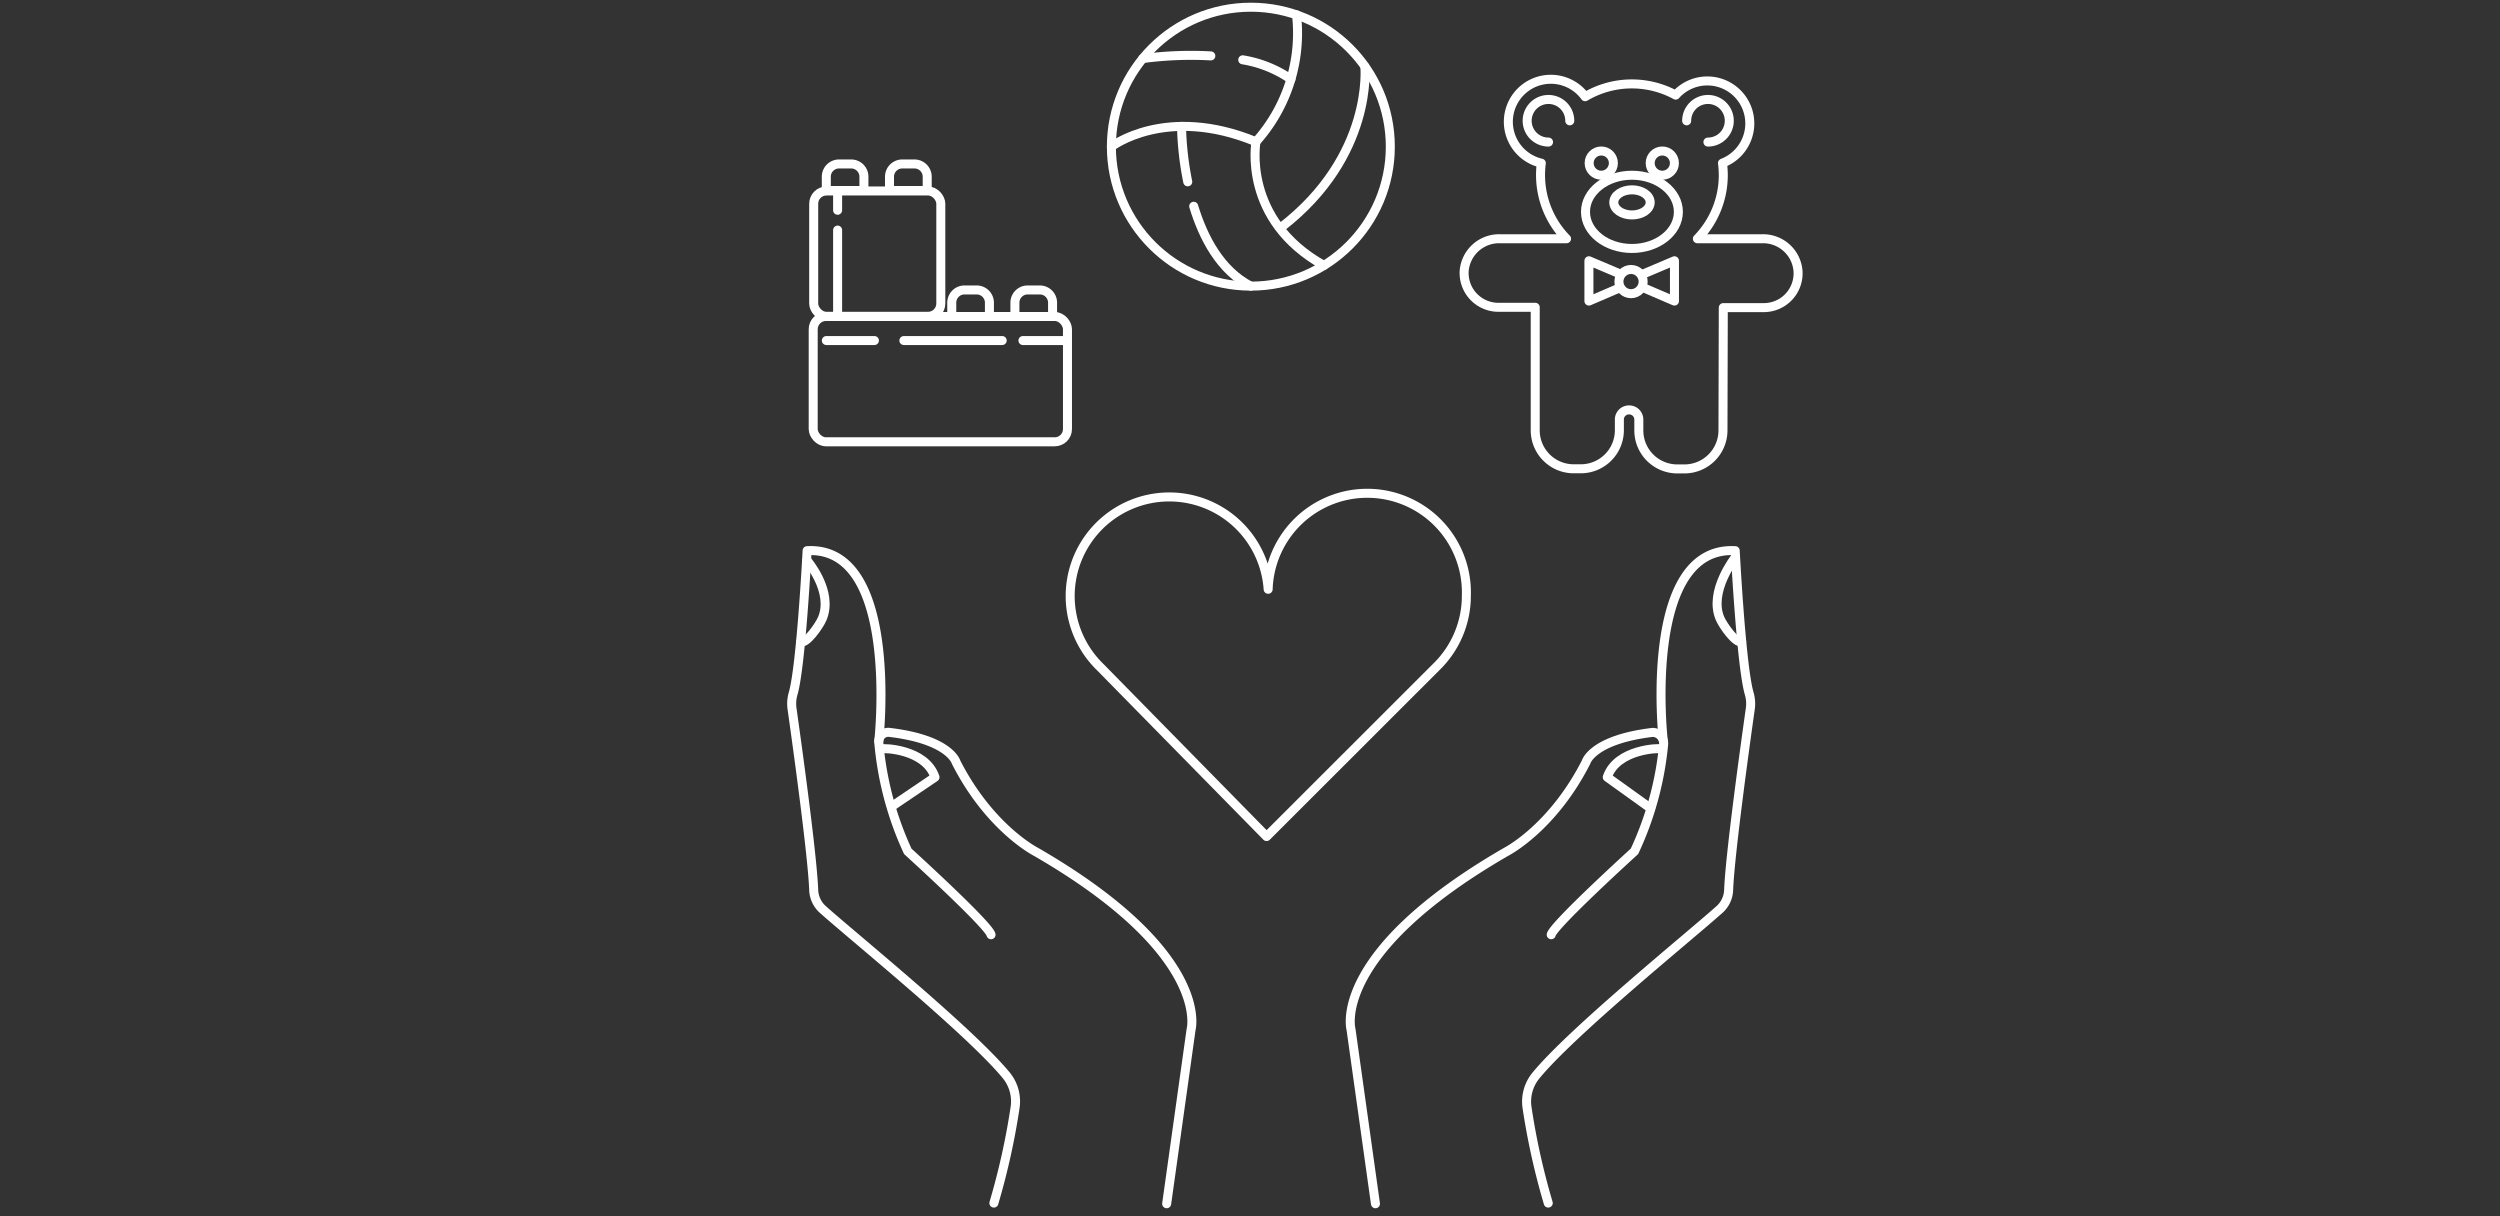 <svg id="Ebene_1" data-name="Ebene 1" xmlns="http://www.w3.org/2000/svg" viewBox="0 0 555 270">
  <rect x="0" y="0" width="555" height="270" fill="#333333" stroke="none"/>
  <defs>
    <style>
      .cls-1 {
        fill: none;
        stroke: #fff;
        stroke-linecap: round;
        stroke-linejoin: round;
        stroke-width: 2px;
      }
    </style>
  </defs>
  <g>
    <g>
      <rect class="cls-1" x="180.53" y="70.27" width="56.45" height="27.82" rx="2.83" transform="translate(417.51 168.35) rotate(-180)"/>
      <rect class="cls-1" x="180.64" y="42.4" width="28.22" height="27.82" rx="2.83" transform="translate(389.5 112.62) rotate(-180)"/>
      <path class="cls-1" d="M197.47,36.39h8.37a0,0,0,0,1,0,0v3.06A2.83,2.83,0,0,1,203,42.28h-2.7a2.83,2.83,0,0,1-2.83-2.83V36.39A0,0,0,0,1,197.47,36.39Z" transform="translate(403.31 78.68) rotate(180)"/>
      <path class="cls-1" d="M183.45,36.39h8.37a0,0,0,0,1,0,0v3.06A2.83,2.83,0,0,1,189,42.28h-2.7a2.83,2.83,0,0,1-2.83-2.83V36.39A0,0,0,0,1,183.45,36.39Z" transform="translate(375.26 78.68) rotate(180)"/>
      <path class="cls-1" d="M225.32,64.38h8.37a0,0,0,0,1,0,0v3.06a2.83,2.83,0,0,1-2.83,2.83h-2.7a2.83,2.83,0,0,1-2.83-2.83V64.38A0,0,0,0,1,225.32,64.38Z" transform="translate(459 134.64) rotate(180)"/>
      <path class="cls-1" d="M211.29,64.38h8.37a0,0,0,0,1,0,0v3.06a2.83,2.83,0,0,1-2.83,2.83h-2.7a2.83,2.83,0,0,1-2.83-2.83V64.38A0,0,0,0,1,211.29,64.38Z" transform="translate(430.95 134.64) rotate(180)"/>
      <line class="cls-1" x1="194.12" y1="75.6" x2="183.45" y2="75.6"/>
      <line class="cls-1" x1="222.49" y1="75.6" x2="200.66" y2="75.6"/>
      <line class="cls-1" x1="236.81" y1="75.6" x2="227.09" y2="75.6"/>
      <line class="cls-1" x1="185.95" y1="51.08" x2="185.95" y2="69.35"/>
      <line class="cls-1" x1="185.95" y1="42.95" x2="185.95" y2="46.68"/>
    </g>
    <g>
      <ellipse class="cls-1" cx="362.29" cy="47.03" rx="10.31" ry="8.13"/>
      <ellipse class="cls-1" cx="362.3" cy="44.93" rx="4.04" ry="2.79"/>
      <path class="cls-1" d="M391.29,53H376.82a20.23,20.23,0,0,0,5.75-14.14,21.06,21.06,0,0,0-.18-2.65A9.43,9.43,0,1,0,372,21.11a20.34,20.34,0,0,0-20.1.36,9.43,9.43,0,1,0-9.73,14.75A19.78,19.78,0,0,0,342,38.9,20.19,20.19,0,0,0,347.77,53H332.9a7.78,7.78,0,0,0-7.85,7.1,7.61,7.61,0,0,0,7.59,8.12h8.18V95.52a8.54,8.54,0,0,0,8.54,8.55h1.58a8.56,8.56,0,0,0,8.56-8.56v-2.4A2.13,2.13,0,0,1,361.63,91h.05a2.14,2.14,0,0,1,2.14,2.14v2.41a8.54,8.54,0,0,0,8.54,8.55h1.58a8.56,8.56,0,0,0,8.56-8.56l.07-27.25h9a7.61,7.61,0,0,0,7.59-8.12A7.78,7.78,0,0,0,391.29,53Z"/>
      <circle class="cls-1" cx="369.03" cy="36.21" r="2.69"/>
      <circle class="cls-1" cx="355.48" cy="36.21" r="2.69"/>
      <circle class="cls-1" cx="362.09" cy="62.51" r="2.69"/>
      <polyline class="cls-1" points="364.79 60.83 371.73 57.89 371.73 66.84 364.79 63.86"/>
      <polyline class="cls-1" points="359.68 60.83 352.74 57.89 352.74 66.84 359.68 63.86"/>
      <path class="cls-1" d="M343.77,31.54a4.73,4.73,0,1,1,4.72-4.72"/>
      <path class="cls-1" d="M374.44,26.82a4.73,4.73,0,1,1,4.72,4.72"/>
    </g>
    <path class="cls-1" d="M325.53,132.22a22,22,0,0,0-44-1.4,22,22,0,1,0-37.27,17.29h0l36.92,37.6,37.62-37.59h0A22,22,0,0,0,325.53,132.22Z"/>
    <g>
      <circle class="cls-1" cx="277.69" cy="32.56" r="30.96"/>
      <path class="cls-1" d="M278.83,31.47a36.13,36.13,0,0,0,9-28.17"/>
      <path class="cls-1" d="M303,14.76s2,19.81-18.51,35.66"/>
      <path class="cls-1" d="M246.73,32.56s12.12-9.36,32.1-1.09c0,0-3.17,17.3,15.08,27.46"/>
      <path class="cls-1" d="M265,45.79c2.13,7,5.92,14.25,12.66,17.73"/>
      <path class="cls-1" d="M262.3,28.06a68.75,68.75,0,0,0,1.38,12.3"/>
      <path class="cls-1" d="M275.89,13.28a26.27,26.27,0,0,1,10.7,4.31"/>
      <path class="cls-1" d="M253.69,13a80.94,80.94,0,0,1,15.11-.59"/>
    </g>
    <g>
      <path class="cls-1" d="M259,267.23l5.42-38.68s4.68-16.82-34.41-39.43c0,0-10.28-5.2-17.77-19.94,0,0-1.38-5-14.79-6.59a2.11,2.11,0,0,0-2.36,2.25A72.69,72.69,0,0,0,201.53,189s18,16.36,18.48,18.51"/>
      <path class="cls-1" d="M195.09,164.53s4.82-43.4-15.91-42.28c0,0-1.32,25.53-3.09,31.67a8,8,0,0,0-.27,3.33c1.05,7.42,4.51,32.31,4.82,40.28a6.09,6.09,0,0,0,2,4.35C189.48,208,215.4,229,223.4,238.74a9.12,9.12,0,0,1,1.95,7.13,156.28,156.28,0,0,1-4.71,21.21"/>
      <path class="cls-1" d="M179.14,124.39s6,6.92,3.38,13c-.71,1.61-3.53,5.61-4.79,5.12"/>
      <path class="cls-1" d="M195.82,166.25c.12-.2,9.63-.06,11.75,6.29l-9.23,6.24"/>
    </g>
    <g>
      <path class="cls-1" d="M305.35,267.23l-5.42-38.68s-4.68-16.82,34.41-39.43c0,0,10.28-5.2,17.77-19.94,0,0,1.38-5,14.79-6.59a2.47,2.47,0,0,1,2.43,2.64A72,72,0,0,1,362.85,189s-18,16.36-18.48,18.51"/>
      <path class="cls-1" d="M369.22,164.19s-4.75-43.06,16-41.94c0,0,1.32,25.53,3.09,31.67a8,8,0,0,1,.27,3.33c-1.05,7.42-4.51,32.31-4.82,40.28a6.09,6.09,0,0,1-2,4.35C374.9,208,349,229,341,238.74a9.12,9.12,0,0,0-2,7.13,156.28,156.28,0,0,0,4.71,21.21"/>
      <path class="cls-1" d="M385.23,123.73s-6,7.58-3.37,13.61c.71,1.61,3.53,5.61,4.79,5.12"/>
      <path class="cls-1" d="M368.7,166.24c-.12-.2-9.77-.05-11.89,6.3l9.63,6.91"/>
    </g>
  </g>
</svg>
